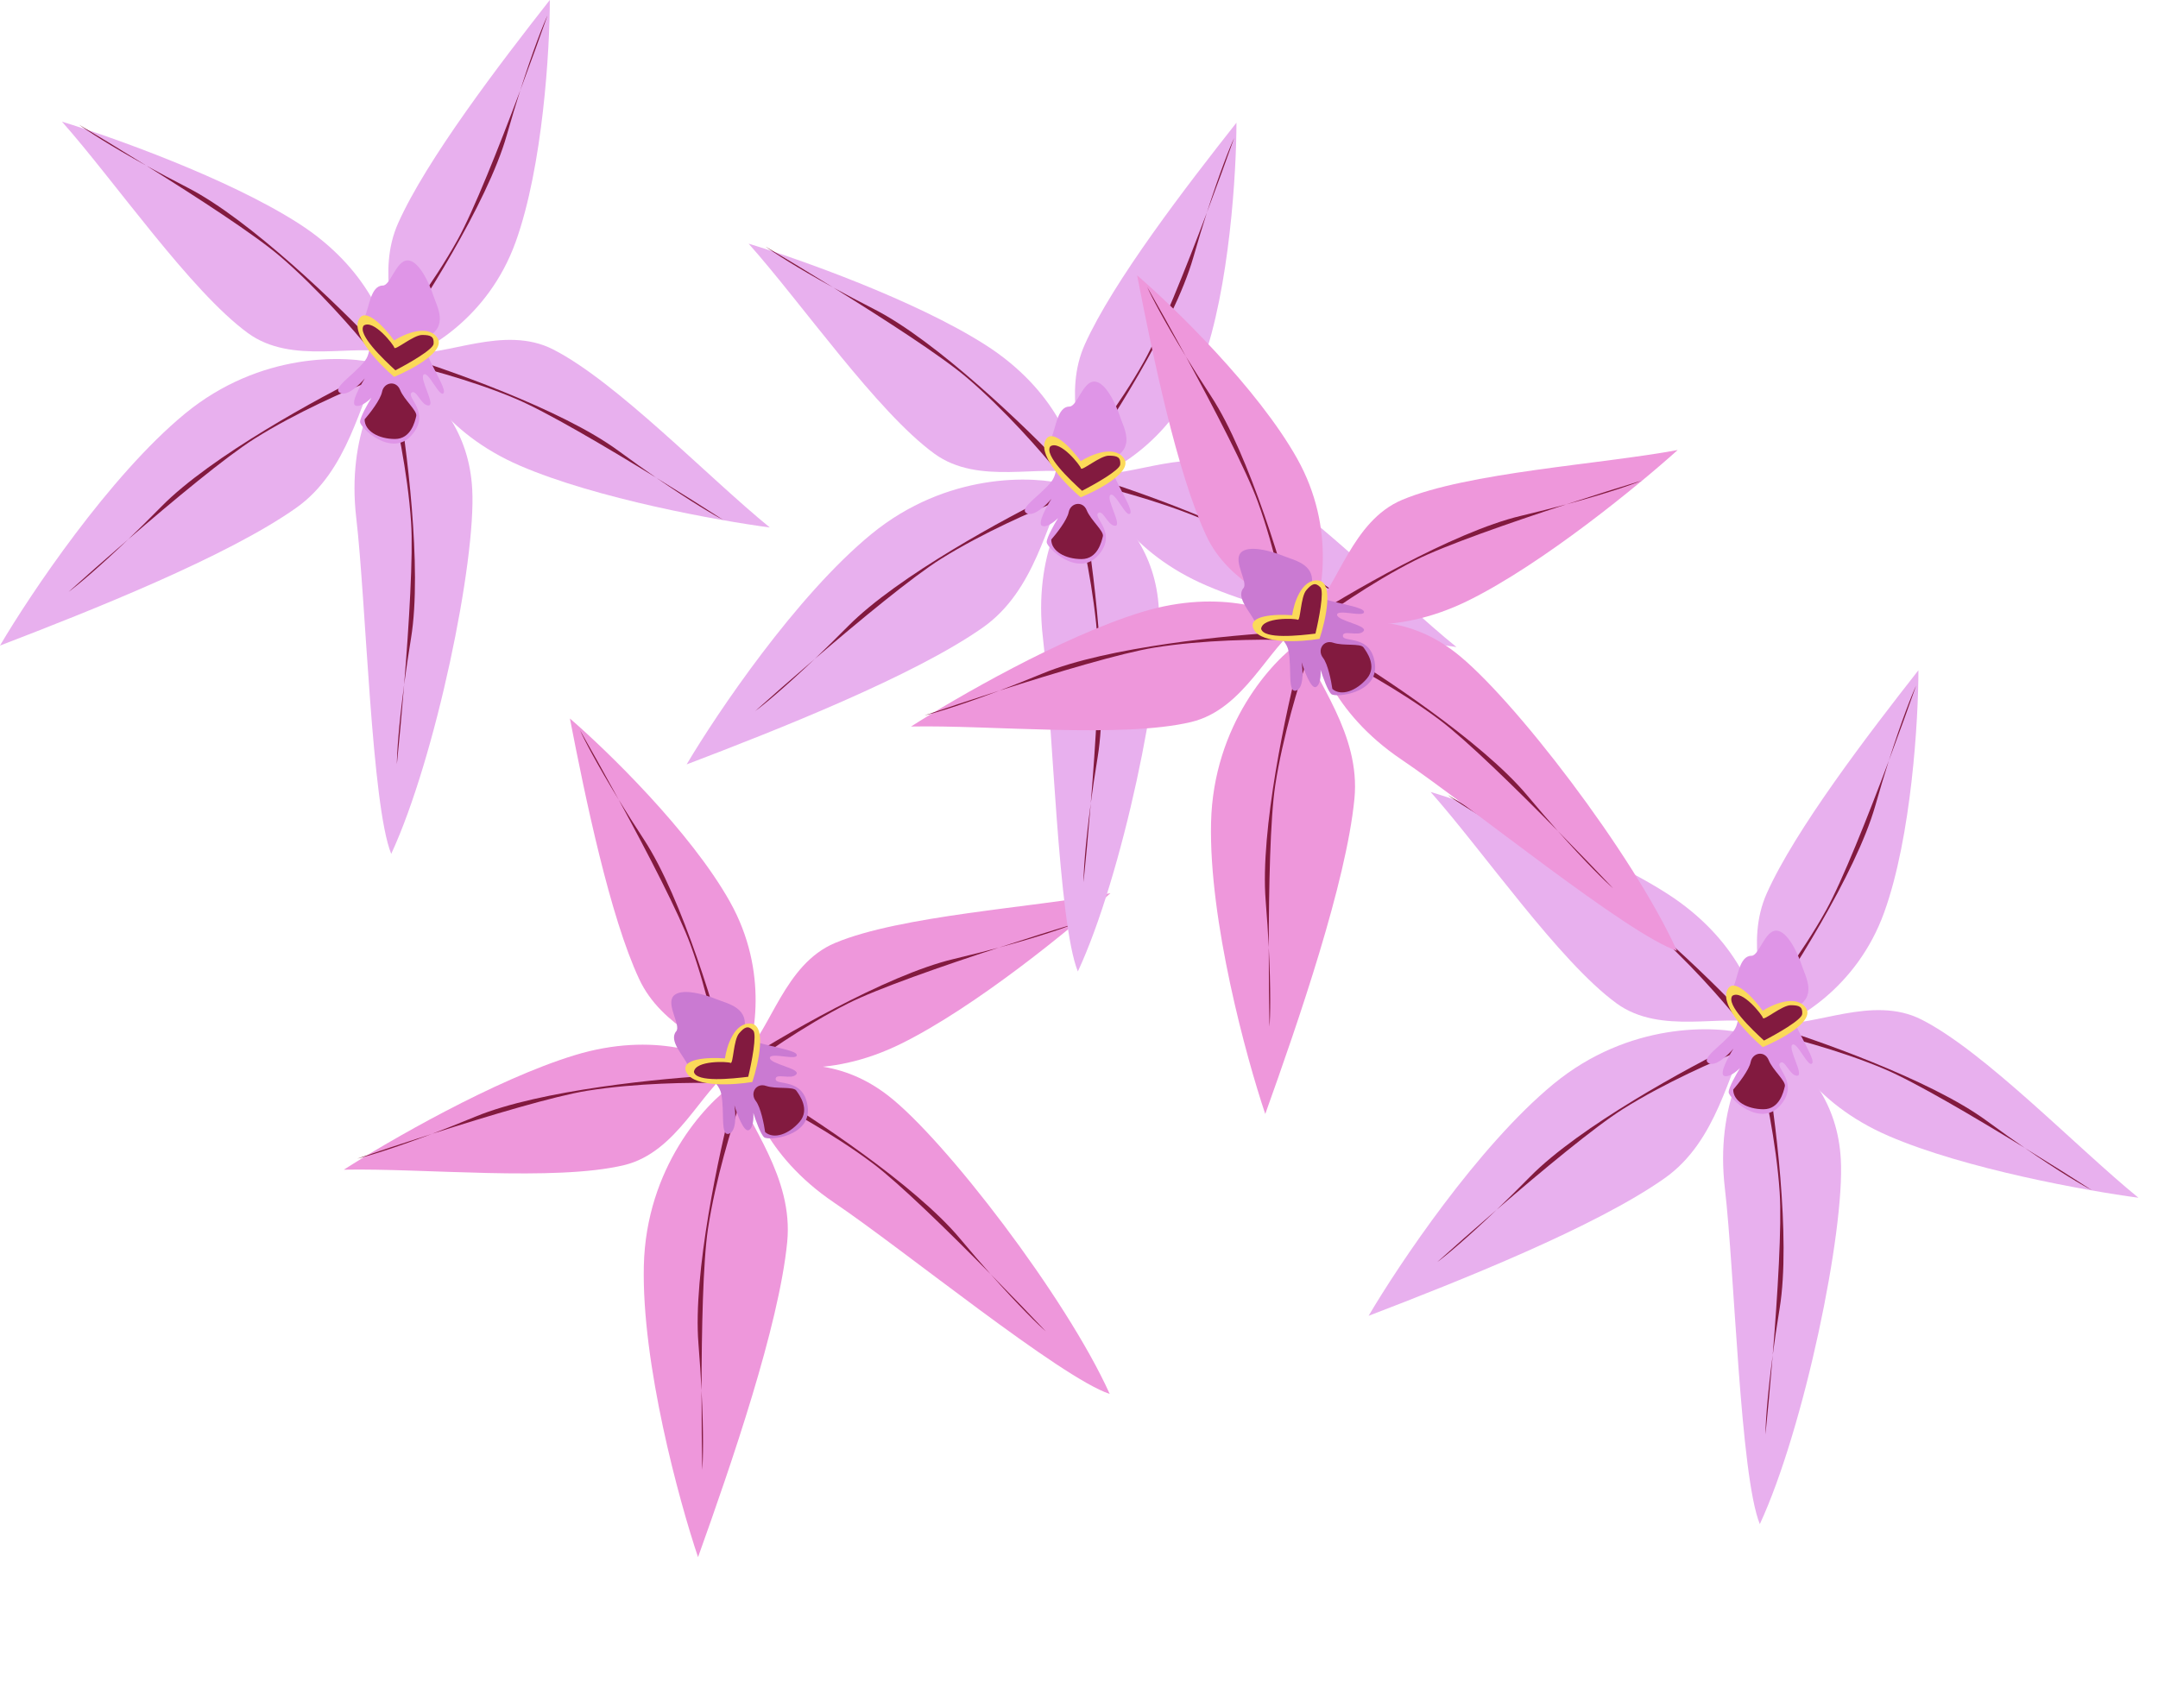 <?xml version="1.0" encoding="UTF-8"?> <svg xmlns="http://www.w3.org/2000/svg" width="470" height="372" viewBox="0 0 470 372" fill="none"><path d="M102.845 106.515C103.728 122.15 94.904 165.051 85.206 186C80.912 175.418 79.723 131.082 77.592 112.834C75.46 94.585 82.703 82.819 86.59 79.217C95.886 86.384 102.161 94.425 102.845 106.515Z" fill="#E8B0EE"></path><path d="M86.438 84.937C88.499 96.623 92.003 123.786 89.53 138.949C88.919 142.692 88.422 146.089 88.019 149.126C87.472 155.839 86.889 162.049 86.438 166.454C86.438 164.307 86.788 158.393 88.019 149.126C89.086 136.006 90.011 120.965 89.53 113.724C88.802 102.78 86.135 90.543 84.892 85.792L86.438 84.937Z" fill="#821A3F"></path><path d="M86.717 48.597C92.887 34.773 108.83 13.919 119.746 0C119.746 10.688 118.256 36.198 112.298 52.73C106.339 69.261 92.761 76.814 86.717 78.524C86.623 70.829 81.946 59.286 86.717 48.597Z" fill="#E8B0EE"></path><path d="M64.475 110.651C49.511 121.217 19.991 132.959 0 140.622C6.577 129.434 23.833 103.676 40.242 90.141C56.652 76.608 75.512 77.292 82.891 79.326C78.253 87.44 76.047 102.481 64.475 110.651Z" fill="#E8B0EE"></path><path d="M80.237 81.343C69.674 86.465 45.875 99.431 35.175 110.317C32.534 113.003 30.103 115.396 27.906 117.5C22.849 121.867 18.216 125.971 14.951 128.913C16.671 127.661 21.202 123.921 27.906 117.5C37.791 108.964 49.297 99.426 55.377 95.596C64.567 89.808 75.924 84.864 80.454 83.115L80.237 81.343Z" fill="#821A3F"></path><path d="M53.971 72.538C41.448 63.373 25.002 39.474 13.501 26.507C24.308 29.802 49.751 38.851 65.062 48.683C80.373 58.514 84.811 71.634 85.115 76.965C77.312 74.667 63.655 79.626 53.971 72.538Z" fill="#E8B0EE"></path><path d="M120.405 76.084C134.221 83.083 154.251 103.984 167.662 114.901C156.472 113.415 129.924 108.642 113.25 101.441C96.577 94.239 90.112 82.016 88.965 76.805C97.031 77.798 109.721 70.672 120.405 76.084Z" fill="#E8B0EE"></path><path d="M82.044 75.376C73.97 66.78 54.441 47.85 40.92 40.904C37.582 39.19 34.586 37.588 31.933 36.121C26.272 32.598 20.988 29.402 17.218 27.166C18.925 28.435 23.835 31.646 31.933 36.121C42.998 43.008 55.506 51.147 60.98 55.823C69.254 62.891 77.407 72.309 80.45 76.135L82.044 75.376Z" fill="#821A3F"></path><path d="M84.605 76.917C91.431 67.272 106.136 44.291 110.348 29.527C111.387 25.883 112.382 22.6 113.309 19.683C115.668 13.387 117.781 7.528 119.246 3.356C118.333 5.293 116.137 10.783 113.309 19.683C108.696 31.989 103.139 45.966 99.628 52.29C94.321 61.849 86.713 71.726 83.573 75.47L84.605 76.917Z" fill="#821A3F"></path><path d="M85.582 76.828C96.814 80.178 122.347 89.133 134.621 98.15C137.651 100.376 140.426 102.345 142.926 104.067C148.605 107.561 153.824 110.864 157.509 113.242C155.615 112.283 150.553 109.323 142.926 104.067C131.826 97.238 118.968 89.68 112.364 86.882C102.382 82.653 90.393 79.607 85.646 78.612L85.582 76.828Z" fill="#821A3F"></path><path d="M79.451 78.633C81.438 76.105 80.279 71.118 79.451 68.941C80.417 67.044 80.693 62.198 83.385 62.198C85.04 62.198 86.282 56.72 88.766 56.72C91.249 56.72 93.525 61.777 94.353 64.305C95.181 66.834 97.871 71.258 92.698 73.576C90.421 74.596 97.458 84.322 96.63 85.587C95.802 86.851 93.319 80.74 92.284 81.583C91.249 82.426 94.974 88.326 93.319 88.326C91.663 88.326 90.628 84.533 89.593 85.587C88.558 86.64 93.939 90.011 89.593 94.858C85.247 99.704 78.418 93.172 78.418 91.908C78.418 90.896 80.073 87.975 80.901 86.64C80.142 87.413 78.376 88.831 77.383 88.326C76.389 87.82 78.348 84.182 79.451 82.426C78.278 83.831 75.56 86.429 74.07 85.587C72.207 84.533 76.967 81.794 79.451 78.633Z" fill="#DF95E7"></path><path d="M78.034 69.873C79.282 66.435 83.755 71.306 85.835 74.171C88.064 72.738 93.057 70.597 95.196 73.492C97.336 76.387 89.847 80.428 85.835 82.087C82.715 79.448 76.786 73.311 78.034 69.873Z" fill="#FBDA59"></path><path d="M85.877 75.731C85.782 75.154 81.353 69.477 79.214 70.92C77.787 72.844 83.499 78.257 86.115 80.662C88.849 79.259 94.341 76.14 94.436 74.889C94.555 73.326 93.842 72.965 91.94 72.965C90.038 72.965 85.996 76.453 85.877 75.731Z" fill="#821A3F"></path><path d="M83.205 85.365C82.868 87.075 80.534 90.068 79.41 91.35C79.41 93.915 82.502 95.626 86.016 95.626C89.53 95.626 90.373 91.778 90.654 90.638C90.935 89.498 87.984 87.075 87.14 84.937C86.297 82.799 83.627 83.227 83.205 85.365Z" fill="#821A3F"></path><path d="M193.325 238.573C205.674 248.051 232.232 282.642 241.692 303.645C230.926 300.05 196.767 272.168 181.636 261.945C166.506 251.721 162.363 238.555 162.183 233.249C173.634 230.811 183.776 231.244 193.325 238.573Z" fill="#EE97DB"></path><path d="M166.391 237.08C176.533 243.096 199.27 258.06 209.077 269.793C211.498 272.69 213.732 275.275 215.756 277.555C220.456 282.33 224.752 286.808 227.775 290.013C226.159 288.619 221.934 284.511 215.756 277.555C206.572 268.221 195.848 257.748 190.082 253.414C181.367 246.862 170.414 240.951 166.028 238.815L166.391 237.08Z" fill="#821A3F"></path><path d="M139.207 213.269C132.816 199.585 127.495 173.879 124.123 156.512C132.172 163.452 150.411 181.153 158.979 196.434C167.547 211.715 164.392 226.98 161.743 232.703C155.887 227.777 144.149 223.851 139.207 213.269Z" fill="#EE97DB"></path><path d="M171.451 270.535C169.661 288.814 159.278 318.964 152.029 339.193C147.888 326.91 139.729 297.016 140.224 275.708C140.72 254.399 153.518 240.452 159.855 236.143C162.945 244.95 172.834 256.401 171.451 270.535Z" fill="#EE97DB"></path><path d="M159.646 239.478C156.624 250.863 150.888 277.441 152.117 292.675C152.42 296.435 152.638 299.842 152.792 302.885C152.787 309.58 152.86 315.78 152.95 320.181C153.126 318.056 153.261 312.17 152.792 302.885C152.802 289.8 153.113 274.827 154.189 267.702C155.815 256.931 159.488 245.055 161.122 240.463L159.646 239.478Z" fill="#821A3F"></path><path d="M135.91 253.802C120.852 257.406 92.144 254.435 74.89 254.791C84.41 248.684 107.793 235.147 125.169 229.848C142.544 224.55 155.313 229.683 159.526 232.912C152.713 237.374 147.553 251.014 135.91 253.802Z" fill="#EE97DB"></path><path d="M181.846 205.414C196.114 199.417 224.897 197.705 241.853 194.562C233.446 202.135 212.562 219.292 196.28 227.338C179.998 235.384 166.584 232.379 161.912 229.871C167.914 224.361 170.812 210.052 181.846 205.414Z" fill="#EE97DB"></path><path d="M156.33 234.224C144.598 234.803 117.625 237.411 103.589 243.219C100.124 244.652 96.966 245.897 94.134 246.97C87.794 249.001 81.946 250.958 77.807 252.382C79.875 251.904 85.491 250.242 94.134 246.97C106.526 242.999 120.802 238.74 127.887 237.6C138.598 235.876 151 235.77 155.863 235.933L156.33 234.224Z" fill="#821A3F"></path><path d="M159.157 233.271C156.34 221.799 148.612 195.656 140.237 182.856C138.17 179.696 136.346 176.805 134.753 174.204C131.549 168.315 128.513 162.899 126.324 159.072C127.189 161.026 129.893 166.267 134.753 174.204C141.016 185.714 147.922 199.031 150.397 205.816C154.139 216.073 156.622 228.291 157.396 233.118L159.157 233.271Z" fill="#821A3F"></path><path d="M159.727 232.467C169.565 226.072 192.936 212.405 207.721 208.895C211.37 208.029 214.66 207.189 217.585 206.401C223.914 204.336 229.801 202.499 233.991 201.231C232.035 202.053 226.51 203.993 217.585 206.401C205.213 210.436 191.148 215.339 184.74 218.561C175.055 223.431 164.953 230.601 161.112 233.577L159.727 232.467Z" fill="#821A3F"></path><path d="M157.093 238.318C156.483 235.16 151.973 232.806 149.794 232.024C148.996 230.055 145.526 226.698 147.279 224.644C148.357 223.381 145.041 218.876 146.658 216.981C148.275 215.086 153.566 216.633 156.009 217.643C158.452 218.653 163.537 219.474 161.912 224.927C161.198 227.326 173.104 228.273 173.517 229.725C173.93 231.178 167.711 229.105 167.672 230.442C167.633 231.779 174.502 232.767 173.423 234.03C172.345 235.294 168.815 233.62 168.935 235.094C169.054 236.568 175.097 234.651 175.916 241.114C176.735 247.577 167.368 248.547 166.416 247.726C165.655 247.069 164.533 243.909 164.067 242.411C164.155 243.491 164.073 245.76 163.045 246.19C162.017 246.619 160.553 242.763 159.949 240.781C160.243 242.588 160.43 246.349 158.825 246.939C156.818 247.676 157.856 242.265 157.093 238.318Z" fill="#CA7AD2"></path><path d="M149.574 233.71C147.798 230.526 154.379 230.276 157.891 230.549C158.264 227.918 159.903 222.718 163.477 222.965C167.05 223.213 165.216 231.551 163.852 235.689C159.833 236.357 151.35 236.895 149.574 233.71Z" fill="#FBDA59"></path><path d="M159.093 231.53C158.596 231.228 151.437 230.92 151.131 233.49C151.651 235.828 159.446 234.984 162.961 234.55C163.685 231.553 164.913 225.337 164.033 224.452C162.933 223.346 162.197 223.656 160.958 225.107C159.719 226.559 159.713 231.908 159.093 231.53Z" fill="#821A3F"></path><path d="M164.608 239.824C165.676 241.192 166.41 244.915 166.643 246.606C168.575 248.272 171.877 247.023 174.165 244.342C176.453 241.661 174.105 238.519 173.429 237.564C172.754 236.609 169.007 237.288 166.849 236.544C164.69 235.799 163.272 238.114 164.608 239.824Z" fill="#821A3F"></path><path d="M252.39 132.608C253.274 148.149 244.449 190.793 234.751 211.617C230.457 201.098 229.269 157.028 227.137 138.888C225.005 120.749 232.248 109.053 236.136 105.473C245.432 112.597 251.707 120.59 252.39 132.608Z" fill="#E8B0EE"></path><path d="M235.983 111.159C238.044 122.775 241.549 149.775 239.075 164.848C238.465 168.568 237.967 171.945 237.564 174.964C237.018 181.636 236.434 187.809 235.983 192.188C235.983 190.054 236.334 184.176 237.564 174.964C238.631 161.922 239.556 146.971 239.075 139.774C238.348 128.895 235.68 116.731 234.437 112.009L235.983 111.159Z" fill="#821A3F"></path><path d="M236.263 75.036C242.432 61.295 258.375 40.566 269.291 26.73C269.291 37.355 267.802 62.712 261.843 79.144C255.885 95.577 242.307 103.084 236.263 104.784C236.169 97.135 231.492 85.662 236.263 75.036Z" fill="#E8B0EE"></path><path d="M214.021 136.719C199.056 147.222 169.536 158.894 149.546 166.511C156.123 155.39 173.379 129.785 189.788 116.332C206.197 102.879 225.057 103.559 232.436 105.581C227.799 113.647 225.592 128.598 214.021 136.719Z" fill="#E8B0EE"></path><path d="M229.782 107.587C219.22 112.678 195.421 125.566 184.72 136.387C182.079 139.057 179.649 141.435 177.452 143.527C172.394 147.868 167.761 151.947 164.497 154.872C166.216 153.627 170.748 149.909 177.452 143.527C187.337 135.043 198.843 125.561 204.922 121.755C214.112 116.001 225.469 111.086 229.999 109.348L229.782 107.587Z" fill="#821A3F"></path><path d="M203.517 98.835C190.993 89.724 174.547 65.968 163.046 53.079C173.854 56.355 199.296 65.349 214.608 75.122C229.919 84.895 234.356 97.936 234.661 103.235C226.857 100.95 213.201 105.879 203.517 98.835Z" fill="#E8B0EE"></path><path d="M269.95 102.359C283.767 109.317 303.796 130.091 317.207 140.944C306.017 139.466 279.469 134.722 262.796 127.564C246.122 120.405 239.658 108.256 238.51 103.075C246.577 104.062 259.266 96.98 269.95 102.359Z" fill="#E8B0EE"></path><path d="M231.59 101.656C223.515 93.11 203.987 74.294 190.465 67.39C187.128 65.686 184.132 64.093 181.478 62.635C175.817 59.133 170.534 55.956 166.763 53.733C168.47 54.995 173.381 58.187 181.478 62.635C192.543 69.481 205.052 77.571 210.525 82.219C218.799 89.244 226.953 98.606 229.995 102.409L231.59 101.656Z" fill="#821A3F"></path><path d="M234.15 103.187C240.976 93.6 255.682 70.756 259.893 56.081C260.933 52.458 261.927 49.195 262.854 46.296C265.214 40.037 267.326 34.214 268.791 30.066C267.879 31.992 265.682 37.449 262.854 46.296C258.242 58.528 252.685 72.421 249.174 78.707C243.866 88.209 236.259 98.027 233.118 101.748L234.15 103.187Z" fill="#821A3F"></path><path d="M235.128 103.099C246.36 106.429 271.892 115.33 284.167 124.293C287.196 126.506 289.972 128.463 292.471 130.175C298.15 133.648 303.369 136.931 307.054 139.294C305.16 138.341 300.099 135.399 292.471 130.175C281.371 123.386 268.513 115.874 261.91 113.093C251.927 108.889 239.938 105.861 235.191 104.872L235.128 103.099Z" fill="#821A3F"></path><path d="M228.996 104.893C230.983 102.38 229.824 97.423 228.996 95.259C229.963 93.374 230.238 88.556 232.93 88.556C234.586 88.556 235.827 83.111 238.311 83.111C240.794 83.111 243.071 88.138 243.899 90.651C244.727 93.164 247.417 97.562 242.243 99.866C239.967 100.88 247.003 110.548 246.175 111.805C245.347 113.061 242.864 106.988 241.829 107.825C240.794 108.663 244.52 114.528 242.864 114.528C241.208 114.528 240.173 110.758 239.139 111.805C238.104 112.852 243.485 116.203 239.139 121.02C234.793 125.838 227.963 119.345 227.963 118.088C227.963 117.083 229.619 114.178 230.447 112.852C229.688 113.62 227.922 115.03 226.928 114.528C225.935 114.025 227.893 110.408 228.996 108.663C227.823 110.059 225.105 112.643 223.615 111.805C221.753 110.758 226.513 108.035 228.996 104.893Z" fill="#DF95E7"></path><path d="M227.58 96.185C228.828 92.768 233.3 97.609 235.38 100.457C237.609 99.033 242.602 96.905 244.742 99.782C246.881 102.66 239.392 106.677 235.38 108.326C232.26 105.703 226.332 99.603 227.58 96.185Z" fill="#FBDA59"></path><path d="M235.422 102.008C235.327 101.434 230.899 95.791 228.76 97.226C227.333 99.139 233.045 104.518 235.66 106.909C238.394 105.515 243.887 102.414 243.982 101.171C244.101 99.617 243.387 99.258 241.485 99.258C239.583 99.258 235.541 102.725 235.422 102.008Z" fill="#821A3F"></path><path d="M232.75 111.584C232.413 113.284 230.08 116.259 228.956 117.534C228.956 120.084 232.048 121.784 235.561 121.784C239.075 121.784 239.918 117.959 240.199 116.825C240.481 115.692 237.529 113.284 236.686 111.159C235.842 109.034 233.172 109.459 232.75 111.584Z" fill="#821A3F"></path><path d="M400.918 252.515C401.802 268.15 392.977 311.051 383.28 332C378.985 321.418 377.797 277.082 375.665 258.834C373.534 240.585 380.776 228.819 384.664 225.217C393.96 232.384 400.235 240.425 400.918 252.515Z" fill="#E8B0EE"></path><path d="M384.511 230.937C386.573 242.623 390.077 269.786 387.603 284.949C386.993 288.692 386.495 292.089 386.092 295.126C385.546 301.839 384.963 308.049 384.511 312.454C384.511 310.307 384.862 304.393 386.092 295.126C387.16 282.006 388.085 266.965 387.603 259.724C386.876 248.78 384.208 236.542 382.965 231.792L384.511 230.937Z" fill="#821A3F"></path><path d="M384.791 194.597C390.961 180.773 406.904 159.919 417.82 146C417.82 156.688 416.33 182.198 410.372 198.729C404.413 215.261 390.835 222.814 384.791 224.524C384.697 216.828 380.02 205.286 384.791 194.597Z" fill="#E8B0EE"></path><path d="M362.549 256.651C347.585 267.217 318.064 278.959 298.074 286.622C304.651 275.434 321.907 249.676 338.316 236.142C354.725 222.607 373.585 223.292 380.964 225.326C376.327 233.44 374.12 248.481 362.549 256.651Z" fill="#E8B0EE"></path><path d="M378.31 227.343C367.748 232.465 343.949 245.431 333.249 256.317C330.607 259.003 328.177 261.396 325.98 263.5C320.923 267.867 316.29 271.971 313.025 274.913C314.744 273.661 319.276 269.921 325.98 263.5C335.865 254.964 347.371 245.426 353.451 241.596C362.64 235.808 373.998 230.864 378.528 229.115L378.31 227.343Z" fill="#821A3F"></path><path d="M352.045 218.538C339.522 209.373 323.076 185.474 311.575 172.507C322.382 175.802 347.825 184.851 363.136 194.683C378.447 204.514 382.884 217.634 383.189 222.965C375.385 220.667 361.729 225.626 352.045 218.538Z" fill="#E8B0EE"></path><path d="M418.479 222.084C432.295 229.083 452.324 249.984 465.736 260.901C454.546 259.415 427.998 254.642 411.324 247.441C394.65 240.239 388.186 228.016 387.038 222.805C395.105 223.798 407.795 216.672 418.479 222.084Z" fill="#E8B0EE"></path><path d="M380.118 221.377C372.044 212.78 352.515 193.85 338.993 186.904C335.656 185.19 332.66 183.588 330.006 182.121C324.345 178.598 319.062 175.402 315.292 173.166C316.999 174.435 321.909 177.646 330.006 182.121C341.072 189.008 353.58 197.147 359.053 201.823C367.327 208.891 375.481 218.309 378.524 222.135L380.118 221.377Z" fill="#821A3F"></path><path d="M382.678 222.917C389.505 213.272 404.21 190.291 408.421 175.527C409.461 171.883 410.456 168.6 411.382 165.683C413.742 159.387 415.855 153.528 417.319 149.356C416.407 151.293 414.211 156.783 411.382 165.683C406.77 177.989 401.213 191.966 397.702 198.29C392.395 207.849 384.787 217.726 381.647 221.47L382.678 222.917Z" fill="#821A3F"></path><path d="M383.656 222.828C394.888 226.178 420.421 235.133 432.695 244.15C435.725 246.376 438.5 248.345 441 250.067C446.679 253.561 451.897 256.864 455.583 259.242C453.689 258.283 448.627 255.323 441 250.067C429.9 243.238 417.042 235.68 410.438 232.882C400.456 228.653 388.467 225.607 383.72 224.612L383.656 222.828Z" fill="#821A3F"></path><path d="M377.525 224.633C379.511 222.105 378.352 217.118 377.525 214.941C378.491 213.044 378.766 208.198 381.458 208.198C383.114 208.198 384.356 202.72 386.839 202.72C389.323 202.72 391.599 207.777 392.427 210.305C393.255 212.834 395.945 217.258 390.771 219.576C388.495 220.596 395.531 230.322 394.704 231.587C393.876 232.851 391.392 226.74 390.357 227.583C389.323 228.426 393.048 234.326 391.392 234.326C389.737 234.326 388.702 230.533 387.667 231.587C386.632 232.64 392.013 236.011 387.667 240.858C383.321 245.704 376.491 239.172 376.491 237.908C376.491 236.896 378.147 233.975 378.975 232.64C378.216 233.413 376.45 234.831 375.457 234.326C374.463 233.82 376.421 230.182 377.525 228.426C376.352 229.831 373.634 232.429 372.144 231.587C370.281 230.533 375.041 227.794 377.525 224.633Z" fill="#DF95E7"></path><path d="M376.108 215.873C377.356 212.435 381.829 217.306 383.909 220.171C386.138 218.738 391.13 216.597 393.27 219.492C395.41 222.387 387.921 226.428 383.909 228.087C380.788 225.448 374.86 219.311 376.108 215.873Z" fill="#FBDA59"></path><path d="M383.951 221.731C383.855 221.154 379.427 215.477 377.288 216.92C375.861 218.844 381.573 224.257 384.188 226.662C386.923 225.259 392.415 222.14 392.51 220.889C392.629 219.326 391.916 218.965 390.014 218.965C388.112 218.965 384.069 222.453 383.951 221.731Z" fill="#821A3F"></path><path d="M381.279 231.365C380.941 233.075 378.608 236.068 377.484 237.35C377.484 239.915 380.576 241.626 384.09 241.626C387.603 241.626 388.447 237.778 388.728 236.638C389.009 235.497 386.057 233.075 385.214 230.937C384.371 228.799 381.7 229.227 381.279 231.365Z" fill="#821A3F"></path><path d="M316.861 142.041C329.21 151.519 355.769 186.11 365.228 207.113C354.463 203.517 320.303 175.635 305.173 165.412C290.043 155.188 285.9 142.022 285.719 136.717C297.17 134.278 307.312 134.711 316.861 142.041Z" fill="#EE97DB"></path><path d="M289.927 140.547C300.07 146.563 322.806 161.527 332.614 173.261C335.034 176.157 337.269 178.743 339.293 181.022C343.992 185.798 348.288 190.275 351.312 193.48C349.695 192.086 345.47 187.978 339.293 181.022C330.108 171.688 319.384 161.216 313.619 156.881C304.903 150.329 293.951 144.419 289.564 142.282L289.927 140.547Z" fill="#821A3F"></path><path d="M262.744 116.737C256.352 103.053 251.032 77.346 247.66 59.979C255.708 66.919 273.948 84.621 282.516 99.902C291.084 115.183 287.929 130.448 285.28 136.17C279.424 131.244 267.686 127.318 262.744 116.737Z" fill="#EE97DB"></path><path d="M294.987 174.003C293.198 192.282 282.815 222.431 275.566 242.66C271.425 230.377 263.266 200.484 263.761 179.175C264.256 157.866 277.054 143.92 283.391 139.61C286.482 148.418 296.371 159.868 294.987 174.003Z" fill="#EE97DB"></path><path d="M283.182 142.945C280.161 154.33 274.425 180.909 275.653 196.142C275.956 199.902 276.175 203.31 276.329 206.352C276.323 213.047 276.397 219.247 276.486 223.649C276.663 221.523 276.797 215.637 276.329 206.352C276.339 193.268 276.649 178.294 277.725 171.169C279.352 160.398 283.025 148.522 284.658 143.93L283.182 142.945Z" fill="#821A3F"></path><path d="M259.446 157.269C244.389 160.873 215.681 157.902 198.427 158.258C207.947 152.152 231.33 138.614 248.705 133.315C266.081 128.017 278.85 133.151 283.062 136.38C276.25 140.842 271.09 154.482 259.446 157.269Z" fill="#EE97DB"></path><path d="M305.382 108.881C319.651 102.884 348.434 101.173 365.389 98.029C356.983 105.602 336.099 122.76 319.817 130.806C303.535 138.851 290.121 135.847 285.449 133.339C291.45 127.828 294.349 113.519 305.382 108.881Z" fill="#EE97DB"></path><path d="M279.867 137.691C268.135 138.27 241.162 140.879 227.125 146.686C223.661 148.119 220.503 149.365 217.67 150.437C211.33 152.469 205.483 154.425 201.343 155.85C203.411 155.371 209.027 153.709 217.67 150.437C230.063 146.466 244.338 142.207 251.424 141.067C262.134 139.343 274.537 139.238 279.399 139.4L279.867 137.691Z" fill="#821A3F"></path><path d="M282.694 136.738C279.877 125.266 272.149 99.124 263.774 86.323C261.707 83.163 259.882 80.273 258.289 77.671C255.085 71.783 252.049 66.366 249.861 62.539C250.726 64.493 253.429 69.734 258.289 77.671C264.552 89.182 271.458 102.498 273.934 109.283C277.675 119.54 280.159 131.758 280.932 136.585L282.694 136.738Z" fill="#821A3F"></path><path d="M283.264 135.934C293.101 129.54 316.473 115.872 331.257 112.362C334.907 111.496 338.197 110.657 341.122 109.868C347.451 107.803 353.337 105.966 357.528 104.698C355.572 105.521 350.047 107.461 341.122 109.868C328.75 113.903 314.685 118.806 308.277 122.028C298.591 126.898 288.489 134.068 284.649 137.044L283.264 135.934Z" fill="#821A3F"></path><path d="M280.63 141.785C280.02 138.627 275.51 136.274 273.331 135.491C272.532 133.523 269.062 130.166 270.816 128.112C271.894 126.848 268.577 122.343 270.195 120.448C271.812 118.554 277.103 120.1 279.546 121.11C281.989 122.121 287.073 122.941 285.449 128.394C284.734 130.793 296.641 131.74 297.054 133.192C297.467 134.645 291.248 132.572 291.209 133.909C291.17 135.246 298.038 136.234 296.96 137.498C295.882 138.761 292.352 137.088 292.471 138.561C292.591 140.035 298.634 138.119 299.453 144.582C300.272 151.045 290.905 152.014 289.953 151.193C289.191 150.537 288.069 147.376 287.604 145.878C287.691 146.959 287.61 149.227 286.582 149.657C285.554 150.086 284.09 146.23 283.486 144.248C283.78 146.055 283.967 149.816 282.361 150.406C280.355 151.143 281.392 145.732 280.63 141.785Z" fill="#CA7AD2"></path><path d="M273.111 137.178C271.335 133.993 277.915 133.743 281.427 134.016C281.8 131.385 283.44 126.185 287.013 126.433C290.587 126.68 288.752 135.018 287.389 139.157C283.369 139.824 274.887 140.362 273.111 137.178Z" fill="#FBDA59"></path><path d="M282.629 134.997C282.132 134.695 274.974 134.388 274.667 136.957C275.187 139.295 282.983 138.451 286.497 138.018C287.221 135.02 288.45 128.804 287.57 127.919C286.47 126.813 285.734 127.123 284.495 128.575C283.256 130.026 283.25 135.375 282.629 134.997Z" fill="#821A3F"></path><path d="M288.144 143.291C289.212 144.659 289.946 148.383 290.18 150.073C292.112 151.739 295.413 150.49 297.702 147.809C299.99 145.128 297.642 141.986 296.966 141.031C296.291 140.077 292.544 140.756 290.385 140.011C288.226 139.266 286.809 141.581 288.144 143.291Z" fill="#821A3F"></path></svg> 